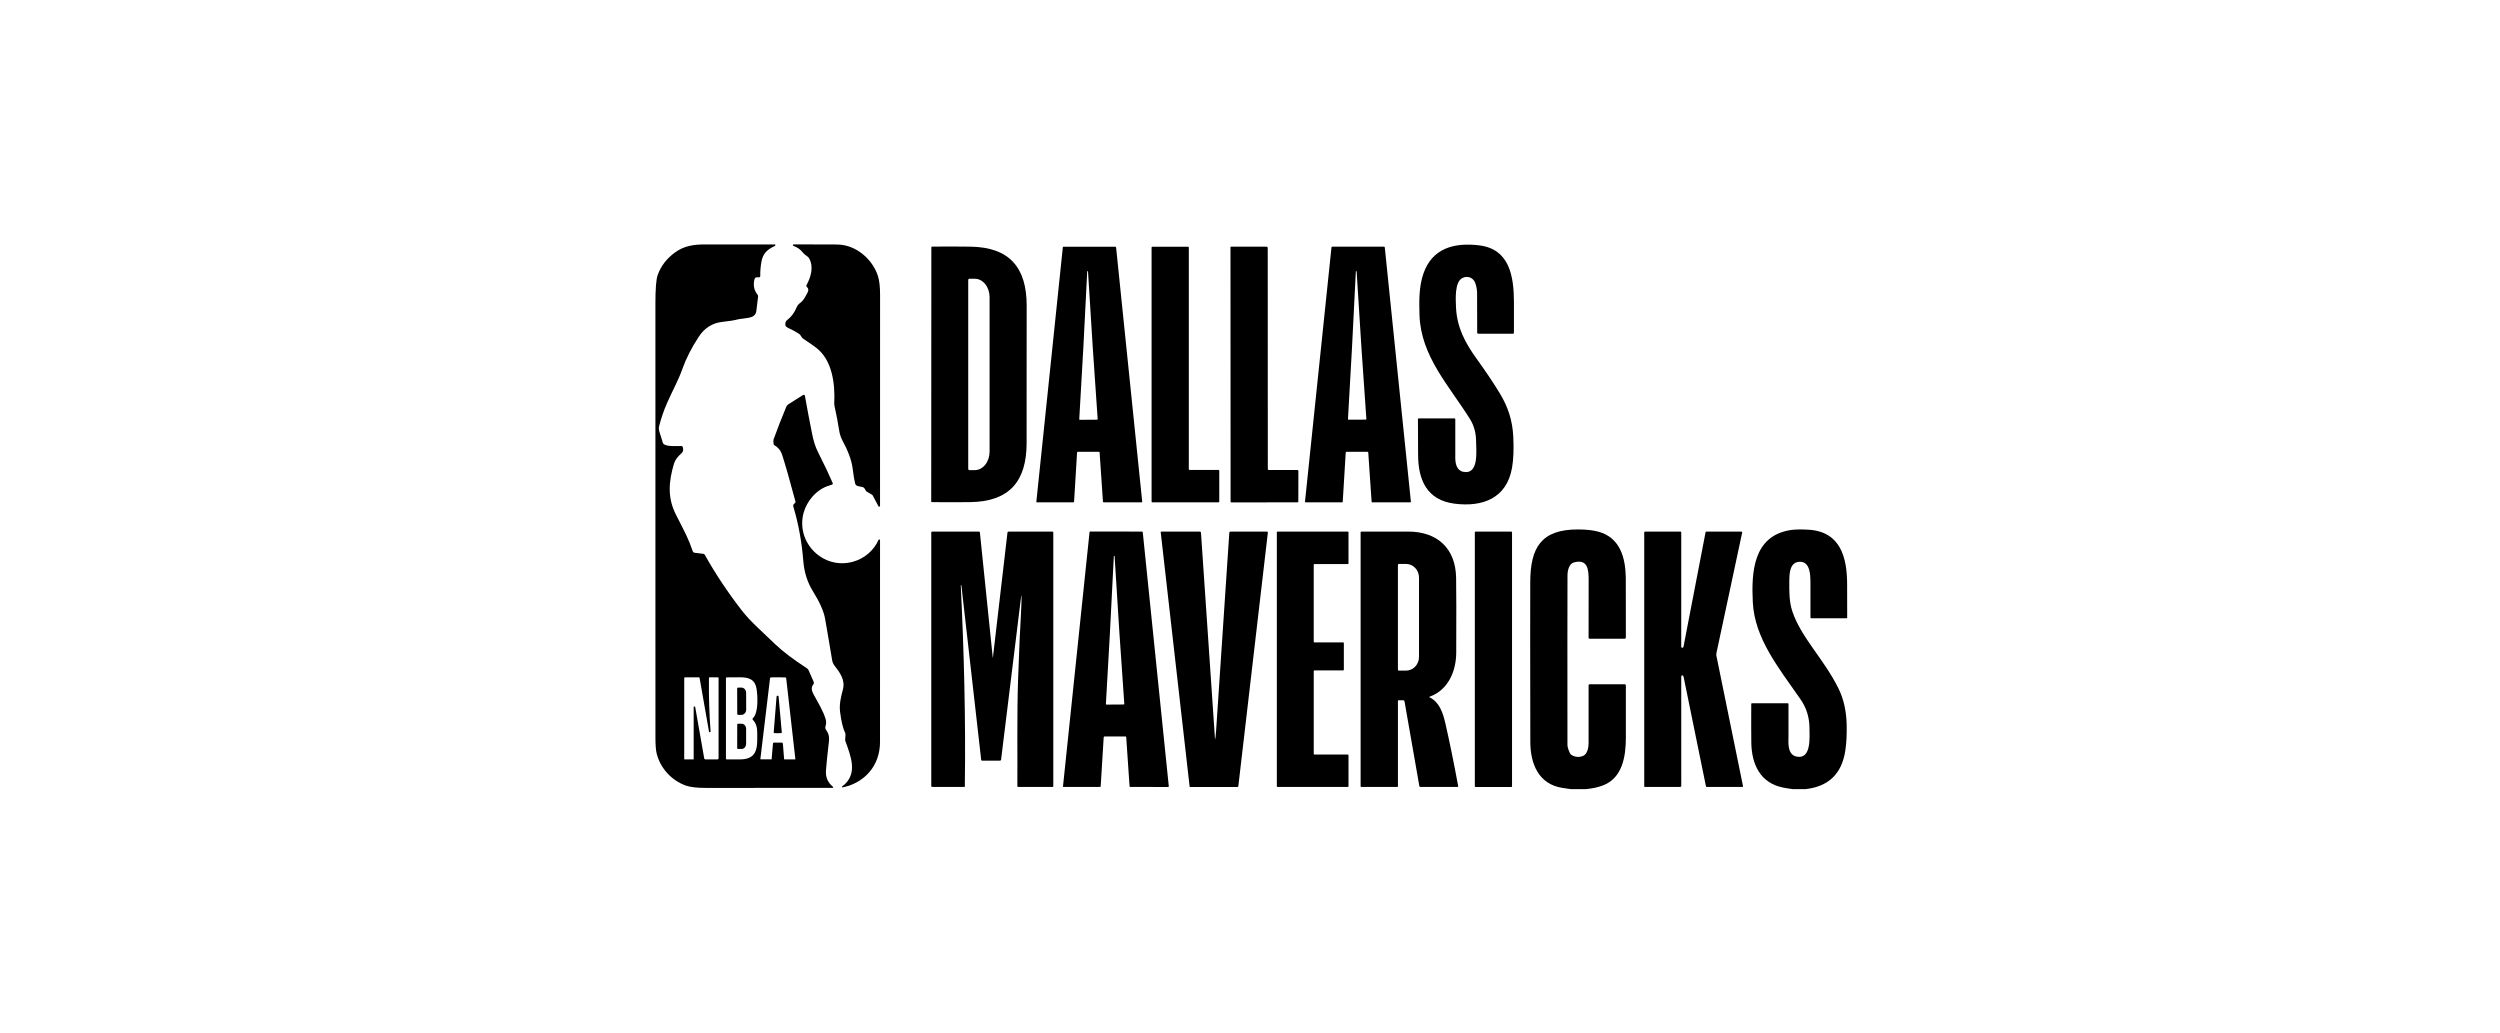 <svg width="687" height="284" viewBox="0 0 687 284" fill="none" xmlns="http://www.w3.org/2000/svg">
<path d="M218.029 67.569C217.982 67.552 217.942 67.518 217.917 67.474C217.892 67.43 217.884 67.379 217.893 67.33C217.902 67.28 217.928 67.236 217.967 67.204C218.005 67.171 218.054 67.154 218.105 67.154C221.173 67.166 225.134 67.178 229.986 67.19C235.236 67.199 239.821 71.28 241.271 75.901C241.654 77.129 241.846 78.825 241.846 80.99C241.837 92.717 241.833 112.058 241.833 139.012C241.833 139.064 241.817 139.115 241.785 139.156C241.753 139.198 241.709 139.227 241.658 139.24C241.608 139.253 241.554 139.248 241.507 139.227C241.459 139.206 241.42 139.169 241.396 139.123L239.79 136.095C239.761 136.04 239.717 135.995 239.665 135.965L238.3 135.176C238.134 135.08 237.995 134.941 237.899 134.775L237.6 134.257C237.541 134.155 237.461 134.066 237.365 133.996C237.269 133.926 237.159 133.877 237.042 133.851L235.745 133.575C235.56 133.535 235.391 133.443 235.256 133.31C235.121 133.178 235.026 133.01 234.982 132.826C234.732 131.758 234.519 130.481 234.344 128.994C234.01 126.175 232.837 123.548 231.503 121.055C231.128 120.364 230.771 119.285 230.678 118.705C230.288 116.249 229.827 113.822 229.295 111.426C229.254 111.236 229.237 111.041 229.246 110.846C229.527 105.529 228.72 98.991 224.34 95.606C223.487 94.948 222.262 94.094 220.665 93.041C220.516 92.943 220.304 92.666 220.027 92.211C219.912 92.023 219.759 91.864 219.577 91.743C218.729 91.184 217.821 90.683 216.851 90.24C216.242 89.958 215.909 89.706 215.852 89.486C215.718 88.96 215.821 88.309 216.33 87.93C217.424 87.118 218.285 85.96 218.912 84.455C219.108 83.982 219.41 83.597 219.817 83.3C220.445 82.839 220.973 82.188 221.401 81.347C221.873 80.419 222.578 79.62 221.713 78.835C221.648 78.777 221.604 78.698 221.589 78.613C221.574 78.527 221.587 78.439 221.628 78.363C222.841 76.106 223.675 73.349 222.342 70.99C221.994 70.374 221.16 70.107 220.66 69.451C219.933 68.501 219.139 67.988 218.029 67.569Z" fill="#03161C" style="fill:#03161C;fill:color(display-p3 0.012 0.086 0.11);fill-opacity:1;"/>
<path d="M228.795 216.507C221.13 216.492 209.56 216.496 194.087 216.52C191.544 216.523 189.674 216.309 188.476 215.878C184.578 214.482 181.496 211.19 180.456 207.091C180.224 206.172 180.11 204.64 180.113 202.493C180.137 183.829 180.135 144.139 180.108 83.425C180.105 79.378 180.311 76.77 180.724 75.602C181.595 73.137 183.174 71.067 185.461 69.393C187.923 67.587 190.599 67.136 193.988 67.172C195.273 67.187 201.593 67.188 212.949 67.176C212.973 67.177 212.997 67.183 213.018 67.194C213.039 67.206 213.057 67.223 213.07 67.243C213.084 67.263 213.092 67.287 213.094 67.311C213.096 67.335 213.092 67.359 213.082 67.382C213.032 67.497 212.944 67.584 212.819 67.64C210.66 68.657 209.603 69.785 209.224 72.029C208.989 73.397 208.89 74.657 208.925 75.811C208.927 75.871 208.916 75.931 208.891 75.986C208.867 76.04 208.83 76.089 208.784 76.128C208.738 76.166 208.684 76.194 208.626 76.209C208.568 76.223 208.507 76.225 208.448 76.213C207.809 76.079 207.427 76.287 207.302 76.837C206.945 78.437 207.225 79.799 208.14 80.922C208.211 81.008 208.263 81.108 208.294 81.216C208.325 81.323 208.333 81.436 208.319 81.547L207.833 85.539C207.79 85.889 207.649 86.22 207.428 86.495C207.206 86.769 206.912 86.976 206.579 87.091C205.116 87.595 203.6 87.479 202.106 87.925C201.731 88.038 200.491 88.219 198.386 88.469C195.722 88.784 193.608 90.13 192.044 92.505C190.049 95.538 188.546 98.484 187.535 101.341C186.357 104.668 184.801 107.344 183.315 110.734C182.399 112.83 181.672 114.947 181.134 117.085C181.015 117.564 181.028 118.065 181.174 118.535L182.138 121.644C182.187 121.803 182.283 121.945 182.414 122.05C183.266 122.75 186 122.585 187.271 122.562C187.347 122.561 187.42 122.584 187.481 122.628C187.542 122.671 187.588 122.733 187.61 122.803C187.857 123.573 187.75 124.153 187.289 124.543C186.198 125.467 185.504 126.431 185.206 127.433C183.766 132.277 183.369 136.719 185.724 141.375C188.177 146.224 189.154 147.905 190.367 151.482C190.404 151.592 190.472 151.689 190.562 151.762C190.652 151.836 190.76 151.882 190.875 151.897L193.257 152.187C193.348 152.198 193.435 152.23 193.511 152.281C193.587 152.333 193.65 152.401 193.694 152.481C196.557 157.628 199.952 162.732 203.877 167.793C204.953 169.181 206.431 170.766 208.31 172.547C209.481 173.659 211.056 175.158 213.033 177.043C215.13 179.044 218.03 181.245 221.735 183.644C221.942 183.778 222.106 183.97 222.208 184.197L223.577 187.315C223.637 187.45 223.658 187.599 223.638 187.745C223.617 187.891 223.556 188.028 223.461 188.14C222.923 188.779 222.945 189.645 223.528 190.736C224.656 192.837 226.217 195.307 226.895 197.654C227.077 198.284 227.062 198.928 226.851 199.585C226.729 199.965 226.796 200.321 227.052 200.651C227.685 201.465 227.936 202.444 227.805 203.586C227.371 207.314 227.095 210.025 226.976 211.716C226.845 213.575 227.487 215.073 228.902 216.212C228.93 216.234 228.949 216.263 228.959 216.297C228.968 216.33 228.967 216.365 228.955 216.398C228.943 216.431 228.922 216.459 228.893 216.478C228.864 216.498 228.83 216.508 228.795 216.507ZM194.974 201.208C194.959 201.211 194.944 201.21 194.93 201.207C194.915 201.204 194.902 201.197 194.89 201.189C194.878 201.18 194.867 201.169 194.86 201.156C194.852 201.143 194.847 201.129 194.845 201.115L192.244 186.285C192.237 186.242 192.215 186.204 192.181 186.176C192.148 186.149 192.106 186.133 192.062 186.133H188.217C188.166 186.133 188.117 186.153 188.081 186.189C188.045 186.225 188.025 186.274 188.025 186.325V208.585C188.025 208.611 188.035 208.636 188.053 208.655C188.07 208.673 188.094 208.683 188.119 208.683H190.559C190.575 208.683 190.591 208.677 190.603 208.665C190.614 208.653 190.621 208.638 190.621 208.621V194.242C190.621 194.218 190.63 194.195 190.647 194.178C190.664 194.162 190.687 194.152 190.71 194.152H190.871C190.913 194.153 190.954 194.168 190.986 194.195C191.017 194.222 191.038 194.259 191.045 194.3L193.516 208.385C193.529 208.467 193.572 208.542 193.636 208.596C193.699 208.65 193.78 208.679 193.864 208.679H197.177C197.253 208.679 197.326 208.649 197.379 208.595C197.433 208.542 197.463 208.469 197.463 208.394V186.311C197.463 186.265 197.445 186.221 197.412 186.188C197.379 186.156 197.335 186.137 197.289 186.137H194.979C194.936 186.137 194.895 186.154 194.865 186.184C194.835 186.215 194.818 186.255 194.818 186.298C194.759 191.359 194.909 196.263 195.268 201.012C195.272 201.051 195.261 201.09 195.237 201.121C195.213 201.152 195.178 201.174 195.139 201.182L194.974 201.208ZM213.774 204.067C214.431 204.07 214.773 204.072 214.799 204.072C214.884 204.068 214.966 204.097 215.029 204.153C215.092 204.208 215.132 204.287 215.138 204.371L215.473 208.599C215.474 208.622 215.484 208.643 215.502 208.659C215.519 208.675 215.543 208.684 215.567 208.683H218.484C218.496 208.684 218.508 208.681 218.519 208.676C218.531 208.671 218.541 208.664 218.549 208.655C218.557 208.646 218.563 208.636 218.566 208.625C218.57 208.613 218.57 208.601 218.568 208.59L216.044 186.374C216.037 186.316 216.01 186.263 215.968 186.223C215.925 186.184 215.87 186.162 215.812 186.16C215.173 186.136 214.511 186.123 213.827 186.12C213.143 186.12 212.482 186.129 211.842 186.146C211.784 186.148 211.729 186.171 211.686 186.21C211.644 186.249 211.617 186.303 211.61 186.36L208.952 208.563C208.95 208.575 208.951 208.586 208.954 208.598C208.958 208.609 208.964 208.619 208.972 208.628C208.98 208.637 208.99 208.644 209.001 208.649C209.012 208.654 209.025 208.657 209.037 208.657L211.954 208.675C211.978 208.675 212.001 208.666 212.019 208.65C212.036 208.634 212.046 208.613 212.048 208.59L212.409 204.362C212.417 204.278 212.456 204.201 212.519 204.147C212.583 204.092 212.664 204.063 212.748 204.067C212.775 204.067 213.117 204.067 213.774 204.067ZM199.715 186.142C199.686 186.141 199.656 186.147 199.629 186.158C199.601 186.169 199.576 186.186 199.555 186.207C199.534 186.228 199.517 186.253 199.505 186.281C199.494 186.309 199.488 186.339 199.488 186.369V208.501C199.488 208.547 199.506 208.591 199.539 208.624C199.571 208.656 199.616 208.675 199.662 208.675C201.092 208.66 202.235 208.663 203.092 208.683C208.484 208.799 208.114 205.053 208.082 201.115C208.068 199.717 207.666 198.617 206.878 197.814C206.849 197.784 206.827 197.748 206.812 197.709C206.797 197.67 206.79 197.628 206.791 197.586C206.792 197.544 206.802 197.503 206.819 197.465C206.836 197.427 206.861 197.392 206.892 197.364C208.511 195.861 208.203 191.039 207.886 189.219C207.431 186.615 205.674 186.075 203.092 186.12C201.974 186.137 200.848 186.145 199.715 186.142Z" fill="#0061AE" style="fill:#0061AE;fill:color(display-p3 0 0.38 0.682);fill-opacity:1;"/>
<path d="M389.811 114.976H399.699C399.756 114.976 399.81 114.999 399.85 115.039C399.891 115.079 399.913 115.133 399.913 115.19C399.898 118.946 399.898 122.502 399.913 125.859C399.922 127.384 400.315 129.275 402.054 129.641C406.452 130.564 405.662 123.986 405.627 121.176C405.6 118.925 405.053 116.939 403.985 115.217C398.343 106.123 390.444 97.956 390.079 86.609C389.958 82.769 389.909 78.778 391.158 75.169C393.584 68.171 399.663 66.592 406.501 67.426C414.904 68.452 415.996 76.093 416.028 82.93C416.031 83.929 416.031 86.773 416.028 91.462C416.027 91.528 416 91.59 415.953 91.636C415.906 91.682 415.843 91.707 415.778 91.707H406.189C406.12 91.707 406.054 91.68 406.006 91.632C405.957 91.583 405.93 91.517 405.93 91.449C405.939 85.579 405.93 81.926 405.903 80.49C405.885 79.619 405.729 78.743 405.435 77.863C404.9 76.284 403.321 75.678 401.871 76.396C399.699 77.466 400.02 82.27 400.109 84.397C400.337 90.026 402.696 94.303 405.783 98.594C408.385 102.21 410.502 105.367 412.134 108.067C414.391 111.796 415.622 115.489 415.849 119.976C416.019 123.383 415.907 126.226 415.515 128.504C414.065 136.938 407.42 139.386 399.739 138.414C392.139 137.455 389.699 131.911 389.695 124.967C389.692 121.158 389.677 117.883 389.65 115.141C389.65 115.097 389.667 115.055 389.697 115.024C389.728 114.993 389.768 114.976 389.811 114.976Z" fill="#0061AE" style="fill:#0061AE;fill:color(display-p3 0 0.38 0.682);fill-opacity:1;"/>
<path d="M282.116 102.889C282.11 112.945 282.109 119.227 282.112 121.733C282.121 132.295 277.326 137.834 266.675 137.982C263.538 138.023 260.006 138.025 256.078 137.986C256.031 137.985 255.986 137.965 255.953 137.931C255.92 137.897 255.901 137.851 255.899 137.803C255.899 137.646 255.905 126.003 255.917 102.876C255.929 79.748 255.935 68.107 255.935 67.953C255.935 67.928 255.94 67.904 255.949 67.881C255.958 67.858 255.972 67.838 255.989 67.82C256.006 67.803 256.026 67.789 256.048 67.78C256.07 67.77 256.094 67.765 256.118 67.765C260.046 67.733 263.578 67.739 266.715 67.783C277.366 67.944 282.152 73.488 282.13 84.049C282.127 86.556 282.122 92.836 282.116 102.889ZM266.069 76.931V128.856C266.069 128.944 266.103 129.028 266.165 129.089C266.227 129.151 266.311 129.186 266.399 129.186H267.884C268.959 129.186 269.99 128.652 270.751 127.701C271.511 126.75 271.938 125.46 271.938 124.115V81.672C271.938 80.327 271.511 79.037 270.751 78.086C269.99 77.135 268.959 76.601 267.884 76.601H266.399C266.311 76.601 266.227 76.636 266.165 76.698C266.103 76.76 266.069 76.844 266.069 76.931Z" fill="#0061AE" style="fill:#0061AE;fill:color(display-p3 0 0.38 0.682);fill-opacity:1;"/>
<path d="M284.935 138.044C284.914 138.044 284.894 138.04 284.875 138.032C284.857 138.023 284.84 138.011 284.826 137.995C284.812 137.98 284.801 137.961 284.795 137.941C284.788 137.921 284.786 137.9 284.788 137.879L292.071 67.917C292.073 67.887 292.088 67.858 292.111 67.838C292.134 67.817 292.164 67.805 292.196 67.806H306.482C306.538 67.805 306.592 67.826 306.634 67.863C306.675 67.9 306.7 67.951 306.705 68.006L313.881 137.848C313.884 137.873 313.881 137.898 313.873 137.922C313.865 137.945 313.853 137.967 313.836 137.986C313.819 138.004 313.798 138.019 313.776 138.029C313.753 138.039 313.728 138.044 313.703 138.044L303.28 138.04C303.231 138.04 303.185 138.022 303.15 137.989C303.115 137.957 303.094 137.913 303.092 137.866L302.169 124.32C302.166 124.273 302.144 124.229 302.11 124.196C302.075 124.164 302.029 124.146 301.982 124.146L296.188 124.16C296.134 124.16 296.082 124.18 296.043 124.218C296.004 124.255 295.981 124.306 295.978 124.36L295.158 137.839C295.154 137.895 295.13 137.947 295.089 137.985C295.048 138.023 294.995 138.044 294.939 138.044H284.935ZM299.109 115.351C299.915 115.345 300.702 115.337 301.469 115.329C301.492 115.329 301.515 115.324 301.537 115.315C301.558 115.305 301.578 115.291 301.594 115.274C301.609 115.257 301.622 115.237 301.629 115.215C301.637 115.193 301.64 115.169 301.638 115.146C300.734 102.598 299.85 89.075 298.984 74.576C298.981 74.534 298.949 74.515 298.886 74.518C298.812 74.518 298.773 74.537 298.77 74.576C298.072 89.087 297.342 102.62 296.58 115.177C296.579 115.2 296.583 115.223 296.591 115.245C296.599 115.266 296.611 115.286 296.627 115.303C296.643 115.319 296.662 115.333 296.683 115.342C296.704 115.351 296.727 115.355 296.75 115.355C297.517 115.355 298.303 115.354 299.109 115.351Z" fill="#0061AE" style="fill:#0061AE;fill:color(display-p3 0 0.38 0.682);fill-opacity:1;"/>
<path d="M335.054 129.351V137.826C335.054 137.881 335.032 137.934 334.993 137.974C334.954 138.013 334.9 138.035 334.845 138.035H316.665C316.61 138.035 316.556 138.013 316.517 137.974C316.478 137.934 316.456 137.881 316.456 137.826V68.015C316.456 67.96 316.478 67.906 316.517 67.867C316.556 67.828 316.61 67.806 316.665 67.806H326.473C326.529 67.806 326.582 67.828 326.621 67.867C326.661 67.906 326.683 67.96 326.683 68.015V128.932C326.683 128.988 326.705 129.041 326.744 129.08C326.783 129.12 326.837 129.142 326.892 129.142H334.845C334.9 129.142 334.954 129.164 334.993 129.203C335.032 129.242 335.054 129.296 335.054 129.351Z" fill="#0061AE" style="fill:#0061AE;fill:color(display-p3 0 0.38 0.682);fill-opacity:1;"/>
<path d="M348.394 128.851C348.394 128.931 348.425 129.007 348.48 129.063C348.536 129.119 348.61 129.15 348.689 129.15H356.498C356.577 129.15 356.654 129.181 356.71 129.236C356.766 129.292 356.797 129.367 356.797 129.445L356.779 137.848C356.779 137.901 356.759 137.952 356.722 137.989C356.685 138.027 356.635 138.048 356.583 138.048L338.31 138.053C338.272 138.053 338.236 138.038 338.209 138.012C338.182 137.986 338.167 137.951 338.167 137.914L338.136 67.97C338.135 67.947 338.139 67.924 338.148 67.903C338.157 67.881 338.17 67.861 338.186 67.844C338.203 67.828 338.223 67.815 338.245 67.806C338.267 67.797 338.29 67.792 338.314 67.792H348.033C348.123 67.792 348.209 67.827 348.273 67.89C348.336 67.953 348.372 68.038 348.372 68.126L348.394 128.851Z" fill="#0061AE" style="fill:#0061AE;fill:color(display-p3 0 0.38 0.682);fill-opacity:1;"/>
<path d="M366.092 67.792H380.333C380.384 67.792 380.433 67.81 380.471 67.844C380.509 67.878 380.533 67.924 380.538 67.975L387.71 137.821C387.713 137.85 387.71 137.879 387.701 137.906C387.692 137.934 387.678 137.959 387.658 137.981C387.639 138.002 387.615 138.019 387.589 138.031C387.562 138.042 387.534 138.048 387.505 138.048H377.122C377.069 138.048 377.019 138.029 376.981 137.993C376.943 137.957 376.92 137.909 376.916 137.856L375.998 124.351C375.994 124.299 375.971 124.25 375.933 124.215C375.895 124.179 375.845 124.159 375.792 124.159H370.012C369.96 124.159 369.91 124.179 369.872 124.215C369.833 124.25 369.81 124.299 369.807 124.351L368.986 137.856C368.983 137.909 368.96 137.957 368.922 137.993C368.884 138.029 368.833 138.048 368.781 138.048H358.822C358.793 138.048 358.764 138.042 358.738 138.031C358.711 138.019 358.687 138.002 358.668 137.981C358.649 137.959 358.634 137.934 358.625 137.906C358.616 137.879 358.613 137.85 358.616 137.821L365.891 67.975C365.896 67.925 365.92 67.879 365.957 67.846C365.994 67.812 366.042 67.793 366.092 67.792ZM372.951 115.328C373.757 115.322 374.542 115.315 375.306 115.306C375.33 115.306 375.353 115.301 375.374 115.292C375.396 115.283 375.415 115.269 375.431 115.252C375.447 115.235 375.459 115.214 375.467 115.192C375.475 115.17 375.478 115.146 375.476 115.123C374.566 102.584 373.674 89.071 372.8 74.585C372.797 74.546 372.764 74.527 372.702 74.527C372.627 74.527 372.589 74.546 372.586 74.585C371.896 89.083 371.175 102.606 370.422 115.154C370.421 115.177 370.425 115.2 370.433 115.222C370.441 115.244 370.453 115.263 370.469 115.28C370.485 115.297 370.504 115.31 370.525 115.319C370.546 115.328 370.569 115.333 370.592 115.333C371.359 115.333 372.146 115.331 372.951 115.328Z" fill="#0061AE" style="fill:#0061AE;fill:color(display-p3 0 0.38 0.682);fill-opacity:1;"/>
<path d="M228.644 133.174C228.421 133.26 228.141 133.352 227.805 133.45C224.322 134.494 221.691 137.759 220.834 140.912C218.635 149.047 226.133 156.616 234.344 154.382C237.529 153.512 240.084 151.335 241.422 148.36C241.442 148.315 241.477 148.278 241.521 148.255C241.565 148.233 241.616 148.226 241.664 148.237C241.712 148.247 241.756 148.274 241.786 148.313C241.817 148.352 241.833 148.4 241.833 148.45C241.839 176.159 241.837 194.646 241.828 203.912C241.824 210.298 237.738 215.066 231.57 216.378C231.534 216.387 231.497 216.383 231.464 216.366C231.431 216.35 231.404 216.323 231.389 216.29C231.374 216.256 231.372 216.218 231.382 216.183C231.392 216.148 231.414 216.117 231.445 216.097C235.945 212.734 233.778 207.801 232.283 203.564C232.257 203.496 232.246 203.423 232.252 203.35L232.346 201.788C232.352 201.686 232.332 201.583 232.288 201.49C231.657 200.217 231.177 198.246 230.847 195.575C230.589 193.506 231.11 191.432 231.637 189.438C232.319 186.865 230.785 184.786 229.313 182.895C228.982 182.468 228.763 181.964 228.675 181.428C227.997 177.253 227.177 172.646 226.753 170.121C226.405 168.067 225.287 165.522 223.399 162.486C221.882 160.05 221.001 157.29 220.754 154.203C220.344 149.052 219.434 143.94 217.993 139.159C217.963 139.058 217.957 138.952 217.976 138.848C217.996 138.744 218.04 138.646 218.105 138.561C218.176 138.466 218.267 138.383 218.377 138.312C218.463 138.256 218.53 138.175 218.567 138.078C218.604 137.982 218.609 137.876 218.582 137.776C217.024 131.96 215.799 127.673 214.907 124.913C214.544 123.798 213.842 122.942 212.801 122.344C212.742 122.309 212.69 122.262 212.652 122.204C212.613 122.147 212.588 122.082 212.578 122.014C212.492 121.408 212.506 120.947 212.619 120.632C213.713 117.628 214.859 114.689 216.057 111.814C216.182 111.512 216.397 111.256 216.673 111.082L220.687 108.54C220.733 108.512 220.785 108.495 220.839 108.491C220.893 108.487 220.947 108.497 220.996 108.519C221.045 108.541 221.088 108.575 221.122 108.617C221.155 108.66 221.177 108.71 221.187 108.763C221.832 112.394 222.49 115.867 223.162 119.182C223.546 121.078 223.956 122.603 224.848 124.356C226.493 127.603 227.819 130.402 228.827 132.754C228.843 132.794 228.852 132.837 228.852 132.88C228.851 132.923 228.842 132.965 228.825 133.005C228.808 133.044 228.783 133.079 228.752 133.108C228.721 133.137 228.684 133.159 228.644 133.174Z" fill="#03161C" style="fill:#03161C;fill:color(display-p3 0.012 0.086 0.11);fill-opacity:1;"/>
<path d="M435.823 216.846H431.643C430.873 216.742 430.111 216.632 429.355 216.516C422.853 215.512 420.542 209.968 420.533 203.893C420.489 180.475 420.483 165.802 420.515 159.876C420.564 150.514 423.477 145.474 433.619 145.492C435.921 145.495 437.819 145.706 439.315 146.126C445.18 147.776 446.67 153.177 446.768 158.752C446.792 160.046 446.798 165.521 446.786 175.179C446.786 175.224 446.777 175.269 446.76 175.31C446.742 175.352 446.717 175.39 446.685 175.422C446.653 175.454 446.615 175.479 446.574 175.496C446.532 175.514 446.487 175.522 446.442 175.522H436.835C436.758 175.522 436.684 175.492 436.63 175.438C436.576 175.383 436.545 175.309 436.545 175.233C436.542 170.083 436.547 164.799 436.559 159.381C436.563 156.393 436.278 153.578 432.535 154.542C431.157 154.899 430.751 156.839 430.747 158.11C430.717 166.751 430.713 182.278 430.734 204.692C430.737 205.278 430.985 206.071 431.478 207.074C431.551 207.222 431.664 207.347 431.804 207.435C432.824 208.071 433.888 208.172 434.998 207.738C436.211 207.265 436.545 205.374 436.545 204.246C436.548 199.262 436.548 193.952 436.545 188.314C436.545 188.241 436.575 188.17 436.627 188.119C436.68 188.067 436.752 188.038 436.826 188.038H446.491C446.569 188.038 446.644 188.069 446.699 188.124C446.755 188.179 446.786 188.254 446.786 188.332C446.795 192.792 446.795 197.611 446.786 202.787C446.777 207.85 445.845 213.697 440.653 215.771C439.273 216.321 437.663 216.679 435.823 216.846Z" fill="#03161C" style="fill:#03161C;fill:color(display-p3 0.012 0.086 0.11);fill-opacity:1;"/>
<path d="M496.204 216.846H492.622C491.698 216.733 490.791 216.586 489.902 216.404C483.671 215.133 481.334 209.942 481.258 204.027C481.225 201.372 481.221 197.846 481.245 193.448C481.245 193.396 481.265 193.346 481.302 193.309C481.339 193.272 481.389 193.252 481.441 193.252H491.258C491.286 193.252 491.315 193.257 491.341 193.268C491.368 193.279 491.392 193.295 491.412 193.316C491.432 193.336 491.448 193.36 491.459 193.387C491.47 193.413 491.476 193.442 491.476 193.47C491.485 199.39 491.485 202.437 491.476 202.609C491.4 204.638 491.338 207.506 493.813 207.934C497.827 208.63 497.248 202.484 497.239 200C497.227 197.122 496.403 194.503 494.768 192.146C488.738 183.462 482.154 175.429 481.668 165.443C481.271 157.294 481.744 147.29 492.007 145.666C493.181 145.482 494.827 145.448 496.944 145.564C505.78 146.059 507.591 153.191 507.591 160.648C507.591 162.771 507.597 165.798 507.608 169.729C507.608 169.775 507.59 169.819 507.556 169.852C507.523 169.884 507.477 169.903 507.43 169.903H497.76C497.728 169.903 497.696 169.896 497.667 169.884C497.637 169.872 497.61 169.854 497.587 169.831C497.564 169.808 497.546 169.781 497.534 169.751C497.521 169.722 497.515 169.69 497.515 169.657C497.53 164.546 497.529 161.246 497.511 159.756C497.493 158.128 497.421 154.422 494.75 154.373C491.842 154.323 491.717 157.441 491.704 159.649C491.686 162.499 491.632 165.353 492.555 168.056C495.022 175.313 501.079 180.915 505.169 189.095C506.593 191.94 507.357 195.244 507.461 199.005C507.536 201.681 507.414 204.09 507.096 206.231C506.153 212.591 502.522 216.129 496.204 216.846Z" fill="#03161C" style="fill:#03161C;fill:color(display-p3 0.012 0.086 0.11);fill-opacity:1;"/>
<path d="M280.623 163.762L275.097 208.773C275.088 208.844 275.054 208.909 275.001 208.956C274.949 209.002 274.881 209.028 274.811 209.028H269.865C269.808 209.028 269.753 209.007 269.71 208.969C269.667 208.932 269.64 208.879 269.633 208.823L264.187 160.867C264.185 160.848 264.176 160.831 264.162 160.819C264.148 160.807 264.13 160.8 264.111 160.8C264.087 160.801 264.063 160.812 264.046 160.829C264.03 160.847 264.021 160.87 264.022 160.894C264.883 178.676 265.409 197.454 265.133 216.133C265.132 216.166 265.117 216.198 265.093 216.221C265.069 216.245 265.037 216.258 265.003 216.258H256.177C256.107 216.258 256.04 216.229 255.991 216.179C255.941 216.129 255.914 216.061 255.914 215.99V146.314C255.914 146.251 255.938 146.191 255.983 146.146C256.027 146.102 256.087 146.077 256.15 146.077H269.031C269.09 146.077 269.148 146.099 269.192 146.139C269.237 146.18 269.265 146.235 269.272 146.296L272.813 180.737C272.813 180.742 272.815 180.746 272.818 180.75C272.822 180.753 272.826 180.755 272.831 180.755C272.836 180.755 272.84 180.753 272.844 180.75C272.847 180.746 272.849 180.742 272.849 180.737L276.854 146.349C276.863 146.275 276.899 146.206 276.955 146.156C277.012 146.106 277.086 146.078 277.162 146.077H289.2C289.265 146.077 289.327 146.103 289.373 146.149C289.419 146.195 289.445 146.257 289.445 146.322V216.093C289.445 216.136 289.428 216.178 289.397 216.209C289.366 216.24 289.324 216.258 289.28 216.258H279.766C279.714 216.258 279.664 216.237 279.628 216.2C279.591 216.163 279.57 216.113 279.57 216.061C279.633 208.533 279.445 196.174 279.758 187.075C280.016 179.516 280.302 173.012 280.614 167.562C280.703 165.989 280.734 164.724 280.708 163.766C280.705 163.757 280.7 163.749 280.693 163.743C280.685 163.737 280.676 163.734 280.667 163.733C280.657 163.733 280.648 163.735 280.64 163.74C280.632 163.745 280.626 163.753 280.623 163.762Z" fill="#03161C" style="fill:#03161C;fill:color(display-p3 0.012 0.086 0.11);fill-opacity:1;"/>
<path d="M292.259 216.253C292.238 216.253 292.218 216.249 292.199 216.24C292.18 216.232 292.163 216.219 292.15 216.204C292.136 216.188 292.125 216.17 292.119 216.15C292.112 216.13 292.11 216.109 292.111 216.088L299.413 146.179C299.415 146.149 299.429 146.121 299.452 146.1C299.475 146.079 299.506 146.068 299.538 146.068L313.81 146.077C313.866 146.077 313.92 146.097 313.962 146.134C314.003 146.171 314.029 146.223 314.033 146.278L321.183 216.065C321.185 216.09 321.182 216.115 321.175 216.139C321.167 216.163 321.154 216.185 321.137 216.203C321.12 216.222 321.1 216.237 321.077 216.247C321.054 216.257 321.029 216.262 321.004 216.262L310.59 216.253C310.542 216.253 310.495 216.235 310.46 216.202C310.426 216.17 310.405 216.126 310.403 216.079L309.484 202.547C309.48 202.499 309.459 202.455 309.424 202.423C309.39 202.391 309.344 202.373 309.296 202.373L303.507 202.386C303.453 202.386 303.401 202.407 303.362 202.444C303.323 202.482 303.3 202.533 303.297 202.587L302.472 216.052C302.469 216.108 302.444 216.16 302.404 216.198C302.363 216.236 302.31 216.257 302.254 216.257L292.259 216.253ZM306.429 193.613C307.234 193.607 308.022 193.6 308.792 193.591C308.815 193.59 308.838 193.585 308.859 193.575C308.88 193.566 308.899 193.552 308.914 193.535C308.93 193.518 308.942 193.498 308.949 193.476C308.956 193.454 308.959 193.431 308.957 193.408C308.051 180.854 307.161 167.323 306.29 152.816C306.287 152.777 306.256 152.758 306.197 152.758C306.119 152.758 306.081 152.777 306.081 152.816C305.382 167.332 304.655 180.873 303.9 193.439C303.898 193.462 303.902 193.485 303.91 193.507C303.918 193.528 303.93 193.548 303.946 193.565C303.962 193.581 303.981 193.595 304.002 193.604C304.023 193.613 304.046 193.618 304.069 193.618C304.836 193.618 305.623 193.616 306.429 193.613Z" fill="#03161C" style="fill:#03161C;fill:color(display-p3 0.012 0.086 0.11);fill-opacity:1;"/>
<path d="M333.89 203.158C333.988 203.027 334.09 202.196 334.194 200.664C335.142 186.793 336.349 168.703 337.815 146.393C337.82 146.309 337.857 146.229 337.919 146.171C337.982 146.113 338.064 146.081 338.15 146.081H348.154C348.19 146.081 348.226 146.088 348.259 146.103C348.292 146.118 348.322 146.139 348.346 146.166C348.37 146.193 348.388 146.225 348.399 146.26C348.409 146.294 348.413 146.331 348.408 146.367L340.295 216.047C340.288 216.107 340.259 216.161 340.216 216.201C340.172 216.24 340.116 216.262 340.059 216.262H327.017C326.991 216.262 326.966 216.252 326.946 216.234C326.926 216.215 326.913 216.19 326.91 216.163L318.967 146.291C318.964 146.264 318.967 146.237 318.975 146.212C318.984 146.186 318.997 146.163 319.015 146.143C319.032 146.123 319.054 146.108 319.078 146.097C319.102 146.086 319.128 146.081 319.154 146.081H329.707C329.788 146.081 329.867 146.112 329.926 146.167C329.986 146.223 330.022 146.299 330.028 146.38L333.886 203.158H333.89Z" fill="#03161C" style="fill:#03161C;fill:color(display-p3 0.012 0.086 0.11);fill-opacity:1;"/>
<path d="M369.093 184.225H361.212C361.16 184.225 361.11 184.245 361.073 184.282C361.037 184.319 361.016 184.369 361.016 184.421V207.15C361.016 207.202 361.037 207.252 361.073 207.289C361.11 207.326 361.16 207.346 361.212 207.346H370.373C370.425 207.346 370.475 207.367 370.512 207.404C370.549 207.441 370.57 207.49 370.57 207.542V216.061C370.57 216.113 370.549 216.163 370.512 216.2C370.475 216.237 370.425 216.258 370.373 216.258H351.07C351.018 216.258 350.968 216.237 350.931 216.2C350.894 216.163 350.874 216.113 350.874 216.061V146.273C350.874 146.221 350.894 146.171 350.931 146.135C350.968 146.098 351.018 146.077 351.07 146.077H370.369C370.421 146.077 370.471 146.098 370.508 146.135C370.544 146.171 370.565 146.221 370.565 146.273V154.81C370.565 154.862 370.544 154.912 370.508 154.949C370.471 154.986 370.421 155.006 370.369 155.006H361.208C361.156 155.006 361.106 155.027 361.069 155.064C361.032 155.101 361.011 155.151 361.011 155.203V176.344C361.011 176.396 361.032 176.446 361.069 176.482C361.106 176.519 361.156 176.54 361.208 176.54H369.093C369.145 176.54 369.195 176.561 369.232 176.597C369.269 176.634 369.289 176.684 369.289 176.736V184.029C369.289 184.081 369.269 184.131 369.232 184.167C369.195 184.204 369.145 184.225 369.093 184.225Z" fill="#03161C" style="fill:#03161C;fill:color(display-p3 0.012 0.086 0.11);fill-opacity:1;"/>
<path d="M384.312 192.44C384.269 192.44 384.228 192.457 384.198 192.487C384.168 192.517 384.151 192.558 384.151 192.601V216.088C384.151 216.133 384.133 216.176 384.1 216.208C384.068 216.239 384.024 216.257 383.977 216.257H374.085C374.06 216.257 374.036 216.252 374.013 216.243C373.99 216.233 373.97 216.22 373.952 216.202C373.935 216.185 373.921 216.164 373.912 216.142C373.902 216.119 373.897 216.094 373.897 216.07V146.3C373.897 146.272 373.903 146.244 373.913 146.218C373.924 146.192 373.939 146.168 373.959 146.148C373.978 146.128 374.001 146.113 374.027 146.102C374.052 146.091 374.08 146.086 374.107 146.086C377.086 146.074 381.38 146.071 386.988 146.077C394.958 146.086 400.003 150.671 400.141 158.766C400.203 162.468 400.214 169.339 400.172 179.381C400.15 184.398 397.991 189.599 392.898 191.432C392.875 191.44 392.855 191.454 392.84 191.473C392.826 191.492 392.817 191.515 392.816 191.539C392.814 191.563 392.82 191.587 392.832 191.607C392.844 191.628 392.863 191.645 392.884 191.655C395.565 192.922 396.559 196.039 397.162 198.666C398.312 203.674 399.493 209.454 400.703 216.007C400.709 216.038 400.708 216.069 400.7 216.099C400.693 216.129 400.679 216.157 400.659 216.181C400.64 216.204 400.615 216.224 400.587 216.237C400.559 216.25 400.529 216.257 400.498 216.257H390.315C390.249 216.257 390.185 216.235 390.135 216.193C390.084 216.151 390.05 216.094 390.039 216.03L385.962 192.743C385.947 192.658 385.903 192.581 385.837 192.526C385.771 192.47 385.687 192.44 385.601 192.44H384.312ZM384.147 155.233V184.019C384.147 184.054 384.154 184.089 384.167 184.122C384.181 184.154 384.2 184.184 384.225 184.208C384.25 184.233 384.28 184.253 384.312 184.266C384.345 184.28 384.379 184.287 384.415 184.287H386.377C387.323 184.287 388.231 183.891 388.9 183.187C389.569 182.483 389.945 181.527 389.945 180.531V158.721C389.945 158.228 389.853 157.74 389.673 157.284C389.494 156.828 389.231 156.414 388.9 156.066C388.569 155.717 388.175 155.44 387.742 155.252C387.31 155.063 386.846 154.966 386.377 154.966H384.415C384.379 154.966 384.345 154.973 384.312 154.986C384.28 155 384.25 155.019 384.225 155.044C384.2 155.069 384.181 155.099 384.167 155.131C384.154 155.163 384.147 155.198 384.147 155.233Z" fill="#03161C" style="fill:#03161C;fill:color(display-p3 0.012 0.086 0.11);fill-opacity:1;"/>
<path d="M415.301 146.09H405.488C405.375 146.09 405.283 146.182 405.283 146.295V216.061C405.283 216.174 405.375 216.266 405.488 216.266H415.301C415.414 216.266 415.506 216.174 415.506 216.061V146.295C415.506 146.182 415.414 146.09 415.301 146.09Z" fill="#03161C" style="fill:#03161C;fill:color(display-p3 0.012 0.086 0.11);fill-opacity:1;"/>
<path d="M461.691 216.257H451.995C451.952 216.257 451.912 216.24 451.881 216.21C451.851 216.18 451.834 216.139 451.834 216.096V146.304C451.834 146.245 451.858 146.188 451.9 146.146C451.942 146.105 451.998 146.081 452.057 146.081H461.776C461.807 146.081 461.837 146.087 461.865 146.099C461.893 146.11 461.919 146.127 461.94 146.149C461.962 146.171 461.979 146.196 461.99 146.224C462.002 146.252 462.008 146.283 462.008 146.313L462.004 177.721C462.003 177.779 462.019 177.836 462.05 177.884C462.082 177.933 462.127 177.971 462.18 177.993C462.234 178.016 462.292 178.022 462.349 178.011C462.406 178 462.458 177.972 462.499 177.931C462.57 177.86 462.618 177.762 462.641 177.637C464.723 166.873 466.742 156.403 468.698 146.228C468.707 146.187 468.731 146.149 468.764 146.122C468.797 146.096 468.838 146.081 468.881 146.081H478.52C478.554 146.081 478.589 146.088 478.62 146.104C478.651 146.119 478.679 146.141 478.701 146.168C478.722 146.195 478.738 146.227 478.746 146.262C478.754 146.296 478.754 146.332 478.747 146.367L471.678 179.452C471.622 179.72 471.622 179.996 471.678 180.264L478.979 216.021C478.985 216.049 478.984 216.079 478.977 216.107C478.97 216.135 478.957 216.161 478.938 216.184C478.919 216.207 478.895 216.225 478.869 216.238C478.842 216.25 478.812 216.257 478.783 216.257H469.006C468.958 216.257 468.912 216.241 468.874 216.211C468.837 216.181 468.811 216.139 468.801 216.092C468.394 214.07 466.351 204.069 462.673 186.089C462.634 185.907 462.586 185.779 462.53 185.705C462.492 185.657 462.44 185.621 462.381 185.604C462.322 185.587 462.259 185.588 462.201 185.608C462.143 185.628 462.093 185.666 462.058 185.716C462.022 185.767 462.003 185.826 462.004 185.888L462.013 215.931C462.013 215.974 462.004 216.017 461.988 216.056C461.972 216.096 461.948 216.131 461.918 216.162C461.889 216.192 461.853 216.216 461.814 216.232C461.775 216.249 461.734 216.257 461.691 216.257Z" fill="#03161C" style="fill:#03161C;fill:color(display-p3 0.012 0.086 0.11);fill-opacity:1;"/>
<path d="M202.569 189.219C202.569 189.184 202.576 189.149 202.59 189.117C202.603 189.084 202.623 189.055 202.648 189.03C202.673 189.005 202.702 188.986 202.735 188.972C202.767 188.959 202.802 188.952 202.837 188.952L203.716 188.947C204.064 188.946 204.4 189.095 204.647 189.362C204.895 189.629 205.035 189.992 205.036 190.37L205.054 195.018C205.054 195.205 205.021 195.391 204.955 195.564C204.89 195.738 204.793 195.895 204.672 196.028C204.55 196.161 204.405 196.267 204.246 196.339C204.086 196.411 203.915 196.449 203.742 196.449L202.864 196.454C202.793 196.454 202.725 196.426 202.674 196.375C202.624 196.325 202.596 196.257 202.596 196.186L202.569 189.219Z" fill="#0061AE" style="fill:#0061AE;fill:color(display-p3 0 0.38 0.682);fill-opacity:1;"/>
<path d="M213.679 191.178C213.852 191.175 213.944 191.249 213.956 191.401C214.503 197.574 214.797 200.856 214.839 201.249C214.845 201.296 214.832 201.344 214.803 201.382C214.774 201.42 214.731 201.446 214.683 201.454C214.516 201.478 214.198 201.49 213.728 201.49C213.256 201.493 212.937 201.484 212.774 201.463C212.725 201.456 212.681 201.431 212.651 201.392C212.62 201.354 212.607 201.306 212.613 201.258C212.652 200.865 212.915 197.581 213.403 191.405C213.415 191.254 213.507 191.178 213.679 191.178Z" fill="#0061AE" style="fill:#0061AE;fill:color(display-p3 0 0.38 0.682);fill-opacity:1;"/>
<path d="M202.588 199.094C202.588 199.039 202.61 198.985 202.649 198.946C202.688 198.907 202.742 198.885 202.797 198.885H203.827C203.987 198.885 204.145 198.922 204.292 198.995C204.439 199.067 204.573 199.174 204.686 199.308C204.798 199.442 204.888 199.601 204.948 199.777C205.009 199.952 205.041 200.14 205.041 200.33L205.032 204.371C205.031 204.754 204.904 205.121 204.676 205.392C204.449 205.663 204.14 205.816 203.819 205.816H202.788C202.733 205.816 202.679 205.794 202.64 205.754C202.601 205.715 202.579 205.662 202.579 205.606L202.588 199.094Z" fill="#0061AE" style="fill:#0061AE;fill:color(display-p3 0 0.38 0.682);fill-opacity:1;"/>
</svg>
